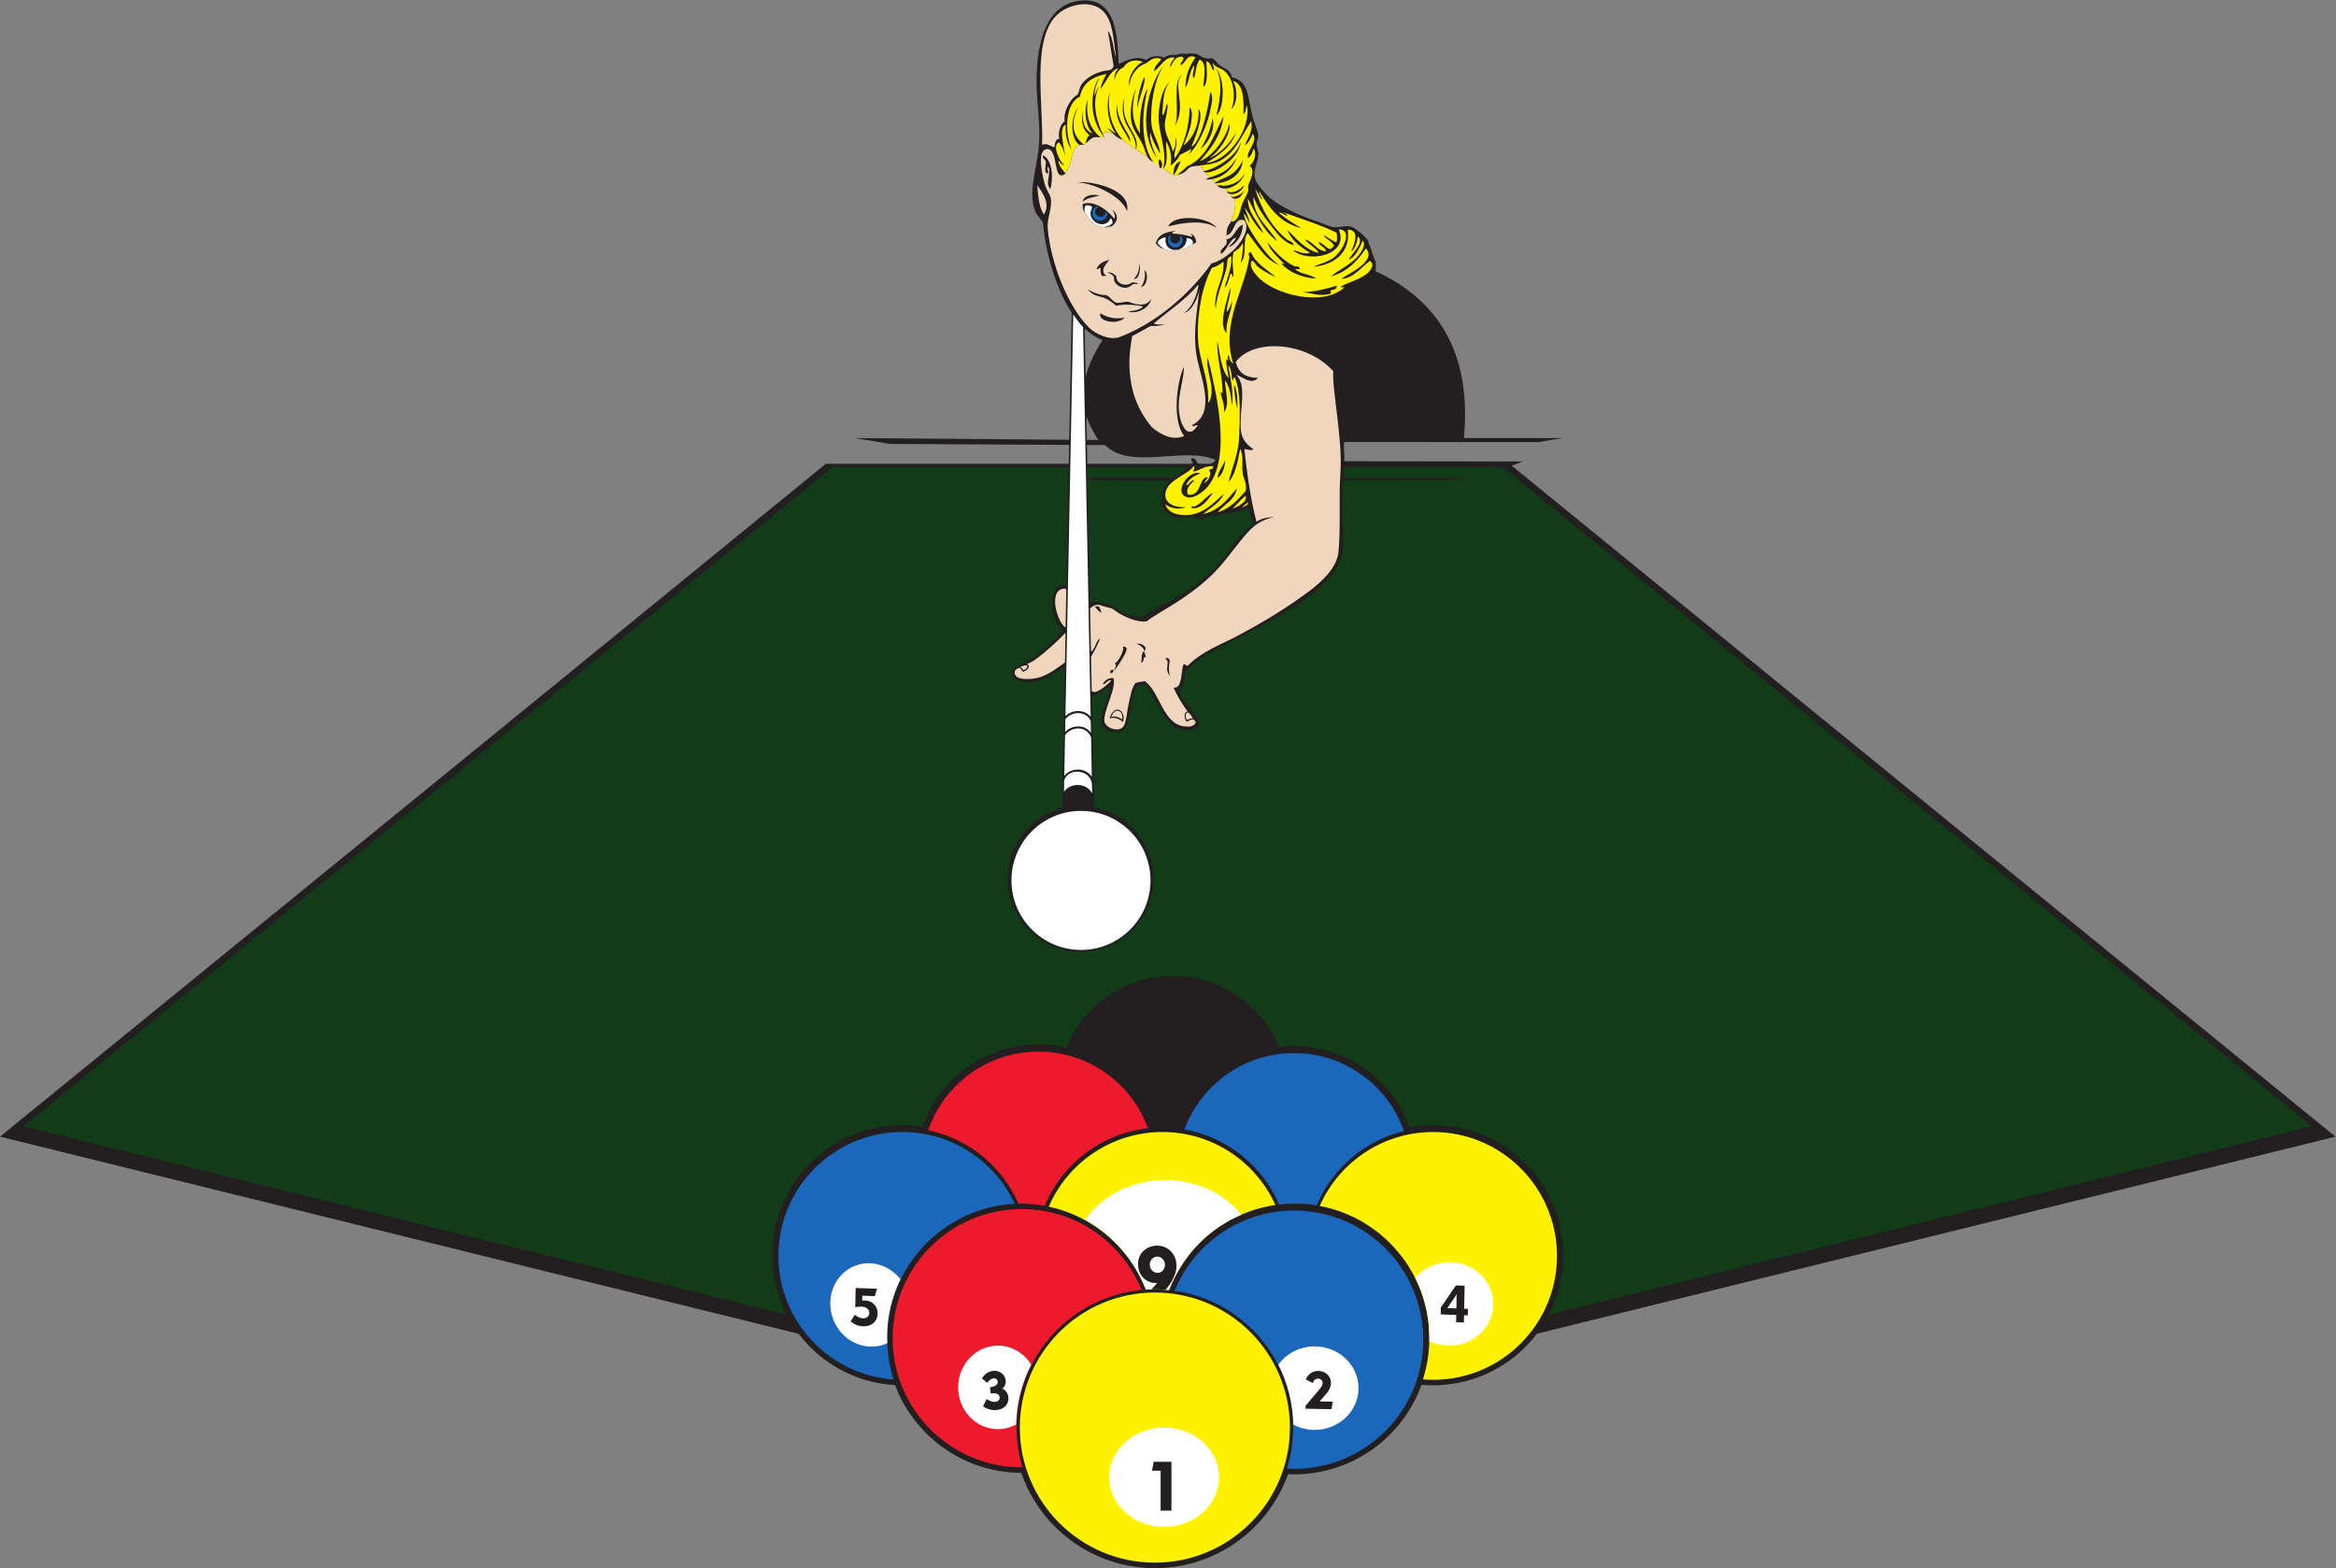 <?xml version="1.0" encoding="UTF-8" standalone="no"?>
<svg
   xmlns:dc="http://purl.org/dc/elements/1.1/"
   xmlns:cc="http://creativecommons.org/ns#"
   xmlns:rdf="http://www.w3.org/1999/02/22-rdf-syntax-ns#"
   xmlns:svg="http://www.w3.org/2000/svg"
   xmlns="http://www.w3.org/2000/svg"
   viewBox="0 0 1203.053 807.56"
   height="807.56"
   width="1203.053"
   xml:space="preserve"
   id="svg2"
   version="1.1"><rect x="0" y="0" width="1203.053" height="807.56" fill="#808080" stroke="none"/><defs
     id="defs6" /><g
     transform="matrix(1.333,0,0,-1.333,0,807.56)"
     id="g10"><g
       transform="scale(0.1)"
       id="g12"><path
         id="path14"
         style="fill:#231f20;fill-opacity:1;fill-rule:evenodd;stroke:none"
         d="m 3190.5,4266.37 h 938.68 l 1.42,73.07 -690.88,3.73 -137.74,22.55 829.01,-6.45 1.65,85.22 7.89,404.11 0.74,0.22 c -68.72,103.72 -104.31,253.72 -111.76,348.29 -4.33,12.34 -21.33,23.19 -30.73,46.77 -25.73,64.58 3.41,154.85 13.21,233.68 10.78,86.77 -7.28,180.82 -7.22,266.66 0.12,149.88 36.59,299.89 171.91,311.79 134.03,11.78 141.21,-132.83 145.21,-244.37 26.29,10.82 67.97,34.19 106.12,14.49 21.17,19.84 57.19,16.48 68.16,9.3 10.26,5.63 28.88,15.57 47.68,9.57 5.02,5.7 32.54,8.98 40.31,3.6 7.25,5.99 19.39,2.67 26.97,1.79 7.58,6.47 32.01,-14.45 47.83,-17.75 11.24,-2.34 19.05,2.29 26.88,-0.9 9.69,-3.93 13.48,-14.99 26.07,-25.1 19.22,-15.38 44.16,-18.66 46.86,-47.31 67.95,-11.83 61.48,-82.77 80.98,-153.41 7.24,-26.26 20.5,-50.49 21.75,-73.39 0.55,-9.86 -6.15,-19.69 -6.36,-29.39 -0.35,-15.8 7.34,-29.8 6.72,-40.59 -2.06,-35.76 -20.81,-57.8 -13.81,-91.03 4.65,-22.15 35.88,-55.92 48.81,-68.91 36.58,-36.77 117.65,-75.34 185.11,-97.7 25.57,-8.47 53.36,-22.14 69.16,-23.84 29.36,-3.18 48.93,8.81 72.68,0.25 12.52,-4.51 52.21,-37.73 60.19,-50.45 3.4,-5.41 3.6,-14.19 7.35,-21.78 9.33,-18.9 11.89,-41.38 24.72,-65.41 -1.34,-10.63 1.61,-25.84 -3.77,-32.16 237.5,-108.58 375.49,-310.45 343.36,-645.8 h 381.59 l -93.21,-15.45 -750.02,0.44 c -5.54,-9.85 3.05,-62.98 -1.01,-74.42 l 691.23,-0.91 -40.69,-15.11 h -4.57 C 6368.85,3828.88 6898.54,3396.88 7427.66,2966.09 7959.84,2532.81 8491.45,2100 9022.91,1666.95 L 5937.56,905.598 c -13.93,-18.352 -29.04,-35.715 -45.29,-51.946 -46.27,-46.289 -101.66,-83.621 -163.29,-109.148 -59.27,-24.563 -124.19,-38.117 -192.18,-38.117 -4.2,0 -9.53,0.105 -16.02,0.312 -5.9,0.188 -11.31,0.449 -16.23,0.762 -3.3,0.207 -7.5,0.539 -12.54,0.988 -16.97,-47.199 -40.55,-91.261 -69.61,-131.047 -31.97,-43.816 -70.52,-82.429 -114.18,-114.355 -44.02,-32.195 -93.24,-57.684 -146.17,-74.949 -51.13,-16.692 -105.64,-25.715 -162.21,-25.715 -1.46,0 -4.88,0.058 -10.25,0.176 -3.89,0.089 -7.54,0.195 -10.92,0.324 l -2.36,0.105 c -17.7,-49.715 -42.46,-96.203 -73.11,-138.242 -33.41,-45.84 -73.73,-86.238 -119.37,-119.637 C 4737.87,71.484 4686.48,44.863 4631.23,26.836 4577.85,9.426 4520.93,0 4461.88,0 c -59.47,0 -116.78,9.551 -170.47,27.207 -55.59,18.281 -107.28,45.273 -153.45,79.367 -45.88,33.887 -86.28,74.824 -119.61,121.211 -30.63,42.637 -55.26,89.844 -72.67,140.391 -54.86,0.203 -107.86,8.926 -157.72,24.91 -52.24,16.75 -100.85,41.426 -144.38,72.598 -43.38,31.066 -81.87,68.722 -114.06,111.543 -29.66,39.445 -53.85,83.164 -71.47,130.039 -61.92,3.41 -120.81,17.988 -174.67,41.757 -59.07,26.067 -112.21,63.215 -156.79,108.821 -14.58,14.91 -28.25,30.73 -40.89,47.359 L 0,1666.95 c 531.445,433.05 1063.06,865.86 1595.24,1299.14 531.61,432.82 1063.81,866.86 1595.26,1300.28 z m 1010.38,0 h 404.16 c 8.61,6.11 -10.55,15.98 -0.53,20.74 19.03,3.03 14.26,-16.17 26.25,-19.72 5.04,-0.26 10.12,-0.67 15.1,-1.02 h 26.85 c 10.04,1.46 18.31,5.51 23.11,14.99 -119.67,53.93 -329.12,-41.5 -425.96,57.33 l -70.39,0.38 1.41,-72.7 z m -1.79,92.38 44.52,-0.35 c -15.39,23.58 -34.05,54.66 -46.29,91.57 l 1.77,-91.22 z m -4.74,243.5 c 14.4,55.45 41.67,106.63 65.29,141.93 -25.16,9.57 -48.1,25.01 -68.91,44.7 l 3.62,-186.63 v 0" /><path
         id="path16"
         style="fill:#123b18;fill-opacity:1;fill-rule:evenodd;stroke:none"
         d="m 3217.09,4254.25 h 911.85 l -5.71,-292.94 -3.25,-166.76 c -2.48,1.57 -5.19,2.66 -8.18,3.15 -51.84,8.32 -55.1,-85.61 -36.67,-130.64 7.28,-17.77 23.25,-31.45 30.64,-49.47 -41.3,-40.22 -92.02,-88.35 -143.92,-118.97 -17.24,-10.16 -51.08,-16.17 -52.42,-38.6 -1.42,-23.76 30.41,-35.84 57.96,-36.92 55.9,-2.22 102.17,30.35 146.52,60.2 l -10.26,-526.82 c -0.06,-6.68 0.69,-13.41 2.21,-19.94 -122.5,-30.59 -213.29,-141.37 -213.29,-273.34 0,-155.55 126.16,-281.7 281.72,-281.7 155.55,0 281.71,126.15 281.71,281.7 0,138.09 -99.41,252.98 -230.54,277.07 0.71,4.78 1.02,9.66 0.92,14.57 l -8.09,416.64 c 1.01,-0.02 2.03,0 3.02,0.05 29.23,1.33 44.69,30.76 65.6,30.1 1.32,-47.38 -41.17,-93 -31.56,-138.88 7.28,-34.78 70.33,-48.37 93.54,-19.28 17.45,29.93 19.86,125.37 42.82,162.41 6.43,10.37 22.44,6.19 31.14,6.86 48.19,-41.29 64.12,-160.26 149.24,-174.06 30.27,-4.91 58.12,4.66 60.04,24.9 1.72,18.28 -27.99,46.07 -38.34,60.49 -13.48,18.74 -36.08,44.7 -35.57,63.09 0.22,8.24 9.79,17.33 14.61,34.49 4.12,14.61 2.81,32.3 6.72,40.14 4.49,8.99 38.58,37.33 58.26,51.87 25.02,18.49 50.59,29.19 71.33,40.67 52.21,28.91 101.21,52.77 145.16,75.87 88.2,46.35 203.79,112 267.05,179.43 26.19,27.93 61.4,72.39 65.88,118.89 7.67,79.84 -11.21,174.01 3.81,274.36 l 382.14,0.66 99.81,7.41 -481.68,-0.01 c 1.09,8.63 1.11,32.27 1.05,43.31 h 612.56 c 521.64,-424.7 1043.11,-850 1564.01,-1274.09 C 7890.41,2555.6 8411.31,2131.5 8932.07,1707.17 L 5984.2,979.738 c 6.23,12.117 11.97,24.532 17.23,37.212 24.57,59.28 38.12,124.19 38.12,192.17 0,67.99 -13.55,132.9 -38.12,192.18 -25.53,61.62 -62.88,117 -109.16,163.29 -46.27,46.29 -101.66,83.63 -163.29,109.16 -59.27,24.56 -124.19,38.12 -192.18,38.12 -9.05,0 -18.5,-0.29 -28.36,-0.84 -9.63,-0.54 -19.08,-1.34 -28.34,-2.38 -8.01,-0.9 -16.14,-2.03 -24.38,-3.36 -3.43,-0.56 -6.83,-1.15 -10.19,-1.76 -15.22,42.04 -36.15,81.29 -61.92,116.82 -28.82,39.8 -63.73,74.95 -103.36,104.14 -40.02,29.47 -84.86,52.83 -133.12,68.67 -46.6,15.29 -96.31,23.55 -147.89,23.55 -5.47,0 -11.76,-0.15 -18.87,-0.42 -6.95,-0.28 -13.26,-0.65 -18.92,-1.09 -4.83,-0.38 -9.97,-0.89 -15.38,-1.5 -0.97,-0.11 -1.97,-0.22 -2.96,-0.34 -15.43,37.15 -35.82,71.81 -60.34,103.18 -27.28,34.92 -59.68,65.68 -96.09,91.13 -36.8,25.76 -77.6,46.07 -121.25,59.8 -42.23,13.29 -87.11,20.46 -133.59,20.46 -46.92,0 -92.3,-7.34 -135.04,-20.96 -44.19,-14.06 -85.35,-34.8 -122.3,-61.02 -36.47,-25.89 -68.88,-57.14 -96.08,-92.6 -24.04,-31.35 -44.01,-65.99 -59.11,-103.12 -4.72,1.1 -9.38,2.11 -13.99,3.03 -8.89,1.78 -18.36,3.36 -28.37,4.74 -10.89,1.49 -21.72,2.62 -32.48,3.35 -11.03,0.76 -21.89,1.14 -32.55,1.14 -51.92,0 -101.92,-8.36 -148.72,-23.81 -48.41,-15.98 -93.44,-39.61 -133.67,-69.46 -39.8,-29.53 -74.76,-65.07 -103.53,-105.22 -25.72,-35.89 -46.59,-75.64 -61.61,-118.28 -2.42,0.39 -4.84,0.74 -7.23,1.09 -6.77,0.94 -13.8,1.8 -21.11,2.51 -8.38,0.84 -16.74,1.46 -25.09,1.88 -8.87,0.44 -17.16,0.67 -24.86,0.67 -67.99,0 -132.9,-13.56 -192.18,-38.12 -61.62,-25.53 -117.01,-62.87 -163.29,-109.16 -46.29,-46.29 -83.63,-101.67 -109.15,-163.29 -24.57,-59.28 -38.12,-124.19 -38.12,-192.18 0,-67.02 13.14,-131.01 37,-189.53 5.59,-13.7 11.77,-27.11 18.5,-40.176 L 90.836,1707.17 C 611.582,2131.5 1132.48,2555.6 1653.96,2980.16 c 520.91,424.09 1042.38,849.39 1563.13,1274.09 z m 984.03,0 h 328.9 c 19.98,-0.48 39.94,-1.01 59.88,-1.64 -17.89,-9.19 -33.81,-35.12 -60.58,-41.02 l -327.37,-0.19 -0.83,42.85 z m 10.26,-527.95 c 4.65,4.05 9.97,7.36 16.71,8.29 46.81,-4.08 61.79,-12.68 87.74,-28.02 22.47,-26.07 65.96,-27.16 100.63,-33.09 25.36,24.35 60.63,38.72 94.06,57.04 77.9,42.68 155.18,94.18 212.84,167.78 30.25,32.89 54.14,88.56 117.48,133.32 -0.53,24.68 -13.38,37.83 -14.06,62.36 -19.3,-3.49 -48.48,-14.09 -70.61,-19.16 -8.71,-2 -18.28,2.54 -26.87,0.9 -10.84,-2.07 -18.89,-11.48 -30.02,-12.45 -5.43,-0.48 -12.97,4.18 -18.73,3.32 -13.38,-2.02 -26.66,-11.34 -40.76,-12.09 -9.4,-0.51 -17.09,5.6 -29.4,6.36 -24.84,1.54 -55.23,-7.54 -80.65,2.71 -15.63,6.31 -38.81,28.79 -41.56,44.44 -0.76,4.37 2.14,38.79 4.31,48.3 4.11,18.01 19.24,31.14 25.72,44.89 l -271.76,1.02 -44.4,3.78 4.74,-243.45 4.59,-236.25 v 0" /><path
         id="path18"
         style="fill:#f0d6bd;fill-opacity:1;fill-rule:evenodd;stroke:none"
         d="m 4007.48,5343.16 c 19.44,-30.61 52.5,-69.72 25.8,-113.89 -19.15,28.1 -22.69,70.79 -25.8,113.89 v 0" /><path
         id="path20"
         style="fill:#f0d6bd;fill-opacity:1;fill-rule:evenodd;stroke:none"
         d="m 4116.73,3784.07 c 0.99,-2.12 1.96,-4.25 2.92,-6.39 l -2.79,-143.4 c -31.25,14.63 -72.62,153.27 -0.13,149.79 v 0" /><path
         id="path22"
         style="fill:#f0d6bd;fill-opacity:1;fill-rule:evenodd;stroke:none"
         d="m 4561.17,5385.77 c 22.27,5.82 26.97,25.75 43.44,28.89 6.29,1.2 13.05,2.14 20.04,2.99 16.58,-0.54 27.52,-8.78 24.1,-20.13 0.8,-1.35 25.72,-23.2 27.09,-24.06 -6.82,-2.13 -13.46,-4.63 -16.41,-9.08 8.56,-0.1 16.61,0.6 24.2,1.96 4.59,-4.35 8.89,-8.77 12.39,-13.08 -1.63,-1.08 -3.21,-2.21 -4.79,-3.4 2.42,0.05 4.82,0.16 7.19,0.31 h -0.02 c 2.91,-4.01 5.02,-7.89 5.92,-11.52 8.39,-6.09 17.93,-8.77 27.75,-8.83 7.5,-3.85 12.4,-8.42 16.13,-13.86 6.29,-0.96 -8.34,2.19 -9.57,2.71 3.4,-5.03 8.13,-8.1 13.52,-9.57 l -0.02,0.01 c 0.8,-1.65 4.04,-8.76 4.32,-10.38 0.11,-0.31 -0.71,-0.17 -2.31,0.58 v 0 c 1.04,-1.03 2.07,-1.96 3.13,-2.79 v -0.01 0 c 4.02,-3.19 8.1,-4.99 12.14,-5.61 l -0.07,0.01 c 8.96,-17.61 -2.07,-68.92 -13.07,-88.55 l -195.1,183.41 z m 195.1,-183.41 c -13.73,-19.49 -17.62,-29.41 -17.93,-53.22 21.89,2.63 27.48,35.75 41.13,51.85 6.74,1.85 14.67,4.44 23.4,7.73 14.18,-4.22 13.58,-27.61 11.54,-37.9 -11.25,-57.15 -83.71,-118.14 -133.53,-130.08 -85.43,-120.53 -214.65,-230.74 -353.97,-284.16 -39.53,-15.17 -95.74,12.17 -119.88,36.31 -81.28,81.29 -148.07,248.96 -159.34,384.77 -2.97,35.78 18.34,78.23 11.94,115.31 -2.09,12.05 -16,30.32 -22.49,51.89 -5.9,19.63 -34.38,128.57 4.6,137.09 50.27,10.98 23.59,-135.9 74.89,-94 5.73,11.66 11.45,23.31 17.17,34.97 0,0 13.93,76.58 35.22,76.08 5.16,-0.63 7.3,-0.29 8.59,0.23 5.32,0.46 7.43,0.86 12.69,-0.73 -1.18,0.77 -2.34,1.55 -3.47,2.36 24.5,9.82 25.42,32.95 59.99,26.56 6.32,-0.57 12.1,-0.04 16.54,3.49 l -0.03,0.06 v 0 c 1.4,-1.85 2.82,-3.69 4.3,-5.52 -0.42,0.85 -9.81,20.62 -6.89,14.32 0.13,11.6 20.88,8.94 40.55,1.47 9.82,-9.61 21.17,-19.6 33.57,-21.54 v 0 c 0,0 26.19,-17.79 53.76,-36.8 -0.01,-0.95 -0.02,-1.91 -0.05,-2.88 0.29,0.81 0.56,1.61 0.81,2.41 l -0.02,-0.04 c 16.37,-11.3 33.14,-22.97 45.14,-31.56 v 0 c 4.75,-7.81 10.96,-14.15 20.03,-17.69 13.97,15.67 22.96,-11.5 24.87,-19.82 v 0 c 0.46,-1.9 0.88,-3.68 1.19,-5.28 v 0 c 1.91,0.11 3.49,0.71 4.76,1.7 4.17,-0.64 9,-0.1 9.2,-0.08 1.36,5.67 0.17,0.59 -0.51,-2.07 0.51,0.35 1,0.73 1.47,1.12 4.06,-3.92 20.54,-19.12 38.04,-24.96 l 0.02,0.17 c -0.02,-0.62 -0.02,-1.24 -0.02,-1.87 v 0 c 0.43,0.42 0.86,0.85 1.29,1.29 9.11,-2.79 18.4,-2.93 26.33,2.42 v 0.01 l 195.1,-183.41 z m -420.4,317.2 c 0.28,-0.03 0.56,-0.06 0.84,-0.09 -0.28,0.03 -0.56,0.06 -0.84,0.09 z m -23.92,316.63 c -12.03,33.02 -11.18,78.08 -31.53,103.32 7.35,-46.08 14.46,-92.37 22.29,-137.99 -10.6,-19.68 -25.45,-14.51 -38.26,-17.56 -37.82,-9.01 -65.88,-25.71 -85.13,-50.97 -8.39,-11 -8.68,-27.78 -17.58,-42.47 -11.06,0.98 -56.37,-54.39 -48.13,-100 -18.72,-13.66 -27.02,-48.7 -20.8,-69.49 -17.91,4.14 -18.55,-32.1 -18.55,-32.1 -15.56,3.35 -27.93,18.77 -48.11,9.68 5.32,161.98 -44.08,420.29 65.49,509.11 40.68,32.98 123.31,53.35 169.8,7.77 39.51,-38.74 39.75,-109.17 50.51,-179.3 z M 5151.09,4624.1 c -4.94,-74.16 37.46,-265.6 27.31,-396.58 -6.31,-81.29 2.07,-213.9 -7.48,-303.84 -6.17,-58.1 -63.17,-111.93 -109.88,-147.02 -89.97,-67.55 -177.33,-120.19 -277.62,-173.69 -69.1,-36.87 -139.47,-60.89 -192.21,-114.66 -8.01,-7.53 -8.22,5.52 -18.73,3.32 -11.37,-31.23 -3.14,-92.75 -38.01,-90.22 14.12,-34.43 33.93,-63.57 53.95,-92.47 -21.31,-0.6 -8.46,-44.59 -0.24,-37.94 8.23,6.66 16.47,7.21 23.42,8.25 3.24,-4.87 10.55,-9.56 7.07,-15.21 -9.28,-12.69 -22.91,-14.45 -43.46,-12 -82.53,9.82 -93.4,130.37 -149.65,172.51 8.6,3.79 -17.08,1.13 -38.47,-4.75 -15.61,-20.9 -19.24,-49.25 -26.98,-82.52 -5.9,-25.3 -8.13,-74.19 -21.79,-88.07 -20.57,-20.9 -71.94,-2.17 -71.77,26.62 0.29,47.9 47.4,123.21 35.06,162.98 -21.93,1.18 -32.53,-9.76 -41.13,-22.84 9.16,-6.86 21.23,21.69 32.71,12.35 -9,-10.57 -44.35,-41.13 -63.35,-43.62 -5.84,-0.76 -6.14,2.32 -12.04,3.33 l -2.59,133.25 c 15.43,26.82 25.77,46.38 35,69.95 -14.41,-4.12 -17.64,-38.13 -33.64,-49.82 -0.6,0 -1.21,-0.05 -1.8,-0.07 l -3.25,166.64 c 13.9,10.97 25.92,19.34 48.3,9.4 10.74,-4.77 33.02,-6.43 42.2,-13.71 32.76,-26.01 89.8,-51.47 128.02,-45.81 31.03,23.41 76.66,48.38 112.73,71.58 64.91,41.73 123.81,86.68 174.4,144.86 24.2,27.83 65.64,83.61 92.19,114.72 37.59,44.05 63.1,59.62 113.2,72.15 -20.98,-2.12 -45.98,-2.87 -68.26,-19.01 -22.85,89.75 -35.76,180.37 -46.76,281.21 11.13,-0.36 25.29,-7.67 34.96,-1.18 -24.51,19.81 -44.71,34.05 -48.55,76.98 -6.39,71.3 25.33,167.97 -17.17,210.47 18.61,-3.28 58.98,-42.15 83.06,-10.85 -38.51,0.2 -62.95,11.97 -76.79,37.56 -3.36,6.2 -6.39,14.1 -9.09,23.19 70.92,94.92 277.92,76.65 377.13,-35.44 z M 4286.64,3282.46 c 0,0 21.82,10.91 52.38,-13.1 12.41,45.37 -33.79,72.63 -52.38,13.1 z m -172.16,216.02 c -40.34,-28.05 -76.93,-58.39 -127.82,-62.58 -20.18,-1.66 -61.77,-3.84 -66.57,21.07 0.08,17.18 8.11,15.24 19.34,21.69 3.79,-3.71 9.94,-10.8 11.9,-15.05 1.97,-4.25 38.61,18.21 16.29,28.85 10.9,5.02 21.61,10.13 29.53,15.75 42.43,30.1 81.43,66.43 119.57,105.4 l -2.24,-115.13 z m 188.21,-27.42 c -1.78,-7.37 -3.35,-14.97 -13.89,-12.99 -0.29,9.59 4.34,13.93 13.89,12.99 z m 35.11,88.76 c 4.29,1.39 15.75,-0.39 15.11,-10.12 -0.96,-14.75 -37.13,-70.38 -47.62,-81.41 0.3,8.96 13.04,20.07 0.9,26.88 12.52,2.38 40.88,53.96 31.61,64.65 z m 83,-17.36 c 0.68,10 -14.9,23.91 -29.45,28.7 17.35,4.06 45.9,-11.85 29.45,-28.7 0.37,-9.2 6.36,-13.14 4.56,-24.37 -14.29,3.26 1.69,-11.95 -16.84,-20.96 4.78,21.45 -1.28,37.47 12.28,45.33 z m 80.49,-29.35 c 9.71,8.56 19.43,-2.35 17.8,-8.93 -4,-21.09 -4.24,-38.34 0.79,-56.53 -24.92,25.89 5.49,57.67 -18.59,65.46 z m -271.14,202.58 c 5.38,-0.18 10.76,-0.36 16.13,-0.54 0.57,-9.88 10.29,-11.21 7.26,-24.47 -8.86,7.34 -17.8,14.61 -23.39,25.01 z m 399.56,1243.34 c 0.37,-21.85 -19.08,-87.59 -55.41,-109.33 32.32,6.16 57.01,66 60.25,93.01 -10.25,-90.47 -27.75,-179.91 -9.1,-271.48 16.27,-79.79 71.78,-209.53 -19.3,-255 2.66,-11.13 11.58,1.7 21.51,-0.73 -37.05,-61.76 -70.04,1.06 -73.3,61.66 -3.27,61.08 21.69,120.64 18.94,163.52 -29.37,-67.99 -43.76,-211.02 1.84,-266.48 -41.9,-19.62 -88,3.07 -123.66,32.33 -122.06,141.37 -83.91,312.24 -77.25,353.43 13.48,6.2 56.88,31.2 70.06,38.36 14.66,0.91 30.09,-1.32 56.33,7.09 -16.19,-1.55 -33.51,-1.92 -42.79,3.29 57.62,49.76 123.32,90.88 171.88,150.33 z m -442.9,541.84 c -2.28,1.61 -2.28,1.61 0,0 z m -146.69,-67.31 v 0 c 1.68,-21.36 -8.73,-37.88 6.53,-45.96 9.13,4.54 -6.61,21.25 3.59,26.79 12.35,-23.82 -14.22,-66.15 7.87,-86.38 12.73,44.45 6.78,113.02 -27.93,130.11 -4.29,-15.3 8.91,-14.23 9.94,-24.56 z m 121.13,-79.4 c 69.53,-4.42 174.33,-56.47 192.71,-111.41 18.48,84.08 -136.6,117.3 -192.71,111.41 z m 21.66,-76.08 v 0 c 15,16.35 47.61,19.5 65.42,24.72 -26.39,6.87 -61.5,1.47 -65.42,-24.72 z m -0.27,-8.06 v 0 c 1.27,-10.11 -1.76,-22.34 10.03,-35.18 -2.18,3.36 -3.12,7.2 -3.27,11 10.97,-36.07 61.99,-92 109.18,-49.67 -6.84,-7.54 -19.36,-13.99 -32.82,-15.5 6.43,-3.45 20.12,3.59 29.41,3.16 23.55,17.21 28.4,43.99 2.43,63.5 5.22,-7.49 14.76,-25.54 7.08,-33.8 -22.44,30.23 -76.7,73.03 -122.04,56.49 z m 6.76,-24.18 v 0.04 z m -0.02,1.2 c 0,0.26 0,0.52 0.01,0.79 -0.01,-0.27 -0.01,-0.53 -0.01,-0.79 z m 0.13,2.8 c 0.02,0.24 0.04,0.48 0.07,0.72 -0.03,-0.24 -0.05,-0.48 -0.07,-0.72 z m 0.12,1.11 c 0.03,0.25 0.07,0.51 0.11,0.76 -0.04,-0.25 -0.08,-0.51 -0.11,-0.76 z m 323.81,-67.36 c 54,14.08 138.22,27.99 188.16,-6.3 -30.49,42.87 -164.59,56.94 -188.16,6.3 z m 224.35,-50.58 v 0 c 11.17,-27.39 -28.84,-32.13 -20.7,-55.81 24.71,13.49 33.67,58.64 58.61,62.62 -5.72,-16.17 -20.07,-23.09 -28.14,-36.73 31.6,12.71 53.89,49.87 54.04,86.99 -29.41,-10.31 -30.33,-51.1 -63.81,-57.07 z m -272.21,-12.4 c 0.75,-5.75 13.6,-20.06 30.38,-24.07 h 0.02 -0.02 c 36.79,-16.77 91.81,0.63 111.42,18.83 l 0.24,0.46 c -0.24,-0.46 -0.49,-0.91 -0.78,-1.35 4.49,1.98 11.64,3.5 14.92,8.97 -3.38,15.92 -8.73,30.03 -25.8,33.16 9.72,-3.6 11.44,-11.3 8.83,-13.45 -18.42,6.23 -50.53,12.14 -74.84,12.83 -5.07,4.06 4.13,6.25 12.51,10.48 -35.11,-5.02 -63.26,-9.16 -76.88,-45.86 z m 140.73,8.69 c 0.43,-0.57 0.8,-1.16 1.13,-1.76 -0.33,0.6 -0.7,1.19 -1.13,1.76 z m 2.13,-4.12 c 0.06,-0.16 0.1,-0.31 0.13,-0.47 -0.03,0.16 -0.07,0.31 -0.13,0.47 z m 0.15,-0.48 c 0.04,-0.16 0.08,-0.32 0.12,-0.48 -0.04,0.16 -0.08,0.32 -0.12,0.48 z m 0.3,-4.96 c -0.02,-0.15 -0.04,-0.29 -0.08,-0.44 l 0.08,0.44 z M 4236.1,5017.96 v 0 c 7.85,-0.97 8.46,5.8 16.31,4.83 -1.55,-12.73 0.56,-22.03 4.38,-29.74 8.23,-3.81 7.7,0.47 18.82,-0.63 -28.99,16.76 -3.53,44.62 10.13,61.55 -23.15,-4.95 -41.75,-14.75 -49.64,-36.01 z m 144.07,-37.12 c 21.1,-5.78 28.74,44.23 20.8,58.51 2.12,-28.86 -9.64,-48.96 -20.8,-58.51 z m 28.58,-30.56 v 0 c 23.42,0.08 30.12,54.55 12.91,64.15 5.52,-24.97 -0.6,-46.29 -12.91,-64.15 z m -104.07,36.38 c -7.85,-29.71 45.46,-56.05 68.65,-28.58 8.33,4.8 15.82,3.13 25.03,3.31 -3.17,4.88 -13.25,5.48 -25.43,5.3 -21.04,-18.59 -63.73,-4.6 -59.69,24.47 -9.23,6.98 -16.02,16.26 -34.49,14.61 15.17,-6.56 21.74,-10.88 25.93,-19.11 z m 7.77,-109.71 c 18.97,4.55 50.95,7.1 101.74,-1.77 -1.83,-14.25 -43.4,-19.98 -56.99,-19.28 29.53,-13.3 84.21,9.34 90.34,47.33 -18.05,-29.28 -50.33,-25.4 -89.16,-10.46 -17.62,-0.13 -33.74,-7.07 -45.88,-3.85 -12.5,3.33 -22.67,21.36 -36.72,28.14 -6.45,3.11 -29.67,-2.75 -74.55,24.03 39.47,-43.57 50.99,-11.1 111.22,-64.14 z m 33.11,-45.65 v 0 c -38.31,-7.98 -72.01,1.87 -93.63,16.59 -13.85,-28.98 62.87,-48.94 93.63,-16.59 v 0" /><path
         id="path24"
         style="fill:#fff200;fill-opacity:1;fill-rule:evenodd;stroke:none"
         d="m 4745.68,4645.67 c 8.79,-3.97 13.3,-34.4 14.34,-54.3 10.1,-4.29 0.94,12 11.02,7.7 25.23,-59.53 18.59,-150.14 16.64,-226.61 -1.7,-66.09 -29.73,-126.47 -40.9,-176.23 27.26,29.32 34.63,79.91 44.65,127.67 15.39,-27.99 4.45,-64.81 10.19,-97.22 3.3,-18.58 16.13,-36.84 11.27,-64.96 -30.08,-33.72 -59.75,-67.88 -107.69,-82.51 17.57,26.68 65.84,44.67 73.02,91.74 -35.31,-41.12 -67.38,-85.71 -129.74,-97.9 31.38,26.58 63.26,40.85 80.64,78.02 -41.72,-36.55 -91.66,-96.23 -177.6,-80.16 -22.91,4.28 -41.69,16.22 -49.81,39.34 19.11,-14.85 53.97,-23.4 80.36,-10.77 -37.64,-3.74 -75.53,10.3 -79.37,40.34 -7.79,60.98 86.07,81.65 108.88,117.45 7.8,-4.97 -2.03,-14.27 -0.72,-21.5 26.39,6.12 42.6,23.13 76.07,21.67 1.72,-12.98 -10.7,-10.81 -16.66,-15.59 14.69,-11.76 -3.08,-44.25 -17.85,-50.53 3.73,9.01 10.08,15.22 14.26,23.74 -37.07,0.52 -23.13,-77.26 -77.6,-67.37 -9.72,27.54 14.57,41.65 26.08,55.64 -17.13,-0.25 -18.44,-17.4 -32.97,-20.42 9.35,25.25 31.62,36.71 55.37,46.58 -44.49,17.13 -109.18,-79.03 -48.85,-92.55 26.68,-5.98 63.93,25.3 76.72,40.49 96.91,115.11 30.74,375.61 0.61,500.51 -10.14,-54.95 37.2,-124.27 2.12,-177.68 3.66,97.56 -36.87,166.31 -39.92,254.29 -3.36,96.66 17.85,204.65 54.79,269.97 18.98,2.91 30.25,14.05 43.83,22.75 6.11,-65.07 -40.22,-112.86 -30.34,-181.98 4.59,58.35 32.07,111.24 43.15,162.71 2.87,13.44 -2.58,35.81 17.48,39.79 3.79,-42.29 -16.19,-82.83 -25.57,-120.25 13.77,11.27 15.26,35.67 23.3,53.04 9.85,2.26 1.86,-12.16 10.39,-11.11 0.14,33.03 -8.06,67.96 1.37,94.91 11.8,5.93 27.31,19.41 34.88,35.44 3.66,-19.76 -3.98,-57.66 -7.56,-77.49 27.27,33.75 4.22,89.46 26.47,115.57 34.98,-44.05 68.53,-104.76 121.29,-123.21 -46.04,28.27 -133.73,153.15 -136,198.31 5,-3.25 14.38,-21.42 22.21,-38.52 -2.21,24.64 -13.46,40.83 -18.69,62.63 23.92,-33.17 40.37,-73.35 72.01,-99.3 -19.98,43.1 -61.87,79.07 -60.1,133.88 31.53,-60.78 59.32,-125.07 112.87,-165.25 -26.89,48.8 -95.29,94.67 -91.09,172.59 14.2,-39.88 39.06,-75.71 63.69,-107.08 24.01,-30.62 49.16,-68.78 91.47,-81.11 -1.66,14.48 -17.02,15 -26.18,22.41 -57.36,46.46 -99.21,116.44 -122.61,195.17 9.49,-12.81 17.03,-27.47 25.52,-41.22 4.36,7.64 -11.21,18.95 -9.66,32.62 37.91,-62.63 78.49,-122.74 162.05,-142.68 -30.53,18.32 -61.08,36.61 -86.82,59.42 7.54,3.47 21.45,-9.39 31.91,-11.83 5.12,4.12 -10.99,10.41 -15.68,13.98 61.33,-23.37 145.2,-48.21 207.25,-79.6 2.15,-10.99 3.84,-27.4 -1.27,-37.63 -17.58,7.86 -31.41,19.24 -47.48,28.5 2.26,-13.52 32.79,-23.12 38.96,-41.67 -3.01,-6.07 -10.7,-7.12 -13.88,-12.99 -18.79,5.87 -26.96,21.67 -44.81,28.41 -1.89,-12.23 24.94,-20.04 28.4,-35.94 -33.48,-0.74 -49.79,36.63 -81.9,45.8 12.76,-20.21 46.9,-34.25 52.07,-52.87 -55.83,15.49 -84.82,56.09 -120.78,90.16 16.72,-41.66 50.86,-67 88.52,-89.08 -23.75,-8.29 -46.76,6.59 -66.93,10.32 60.03,-52.82 220.23,-19.83 177.59,80.16 58.34,-2.46 14.38,-84.76 -19.82,-109.67 -26.15,-19.06 -58.03,-23.96 -76.5,-35.11 70.01,6.96 143.39,48.75 131.26,143.61 49.52,-1.38 24.01,-57.8 13.34,-83.87 12.37,4.46 22.56,35.25 26.18,58.33 26.93,-25.89 -26.59,-68.37 -35.32,-90.32 23.09,7.82 41.55,44.68 53.6,73.55 13.65,-15.86 -4.92,-42.08 -15.33,-55.99 -24.85,-33.22 -77.07,-56.57 -107.72,-82.51 62.74,17.39 102.4,59.43 135.51,108.49 42.11,-48.92 -62.76,-94.96 -95.45,-117.9 46.5,1.32 76.46,44.44 109.94,68.97 22.29,-11.07 1.82,-36.54 -4.12,-42.91 -23.44,-25.16 -79.34,-39.07 -106.82,-55.63 -0.64,-5.81 9.5,-1.54 13.36,-3.14 -82.91,-77.03 -271.99,-27.93 -335.02,40.82 -15.13,16.51 -32.34,39.16 -24.9,60.04 8.4,6.76 16.29,-13.38 23.58,-19.62 18.76,-16.11 48.86,-31.58 71.21,-42.76 -33.73,30.95 -77.52,52.49 -96.31,97.42 -16.04,-2.13 -4.83,-12.99 -6.1,-21.33 -19.04,-125.14 -111.85,-256.48 -62.14,-409.65 -10.65,6.55 -14.32,19.6 -17.76,32.89 -7.05,-3.45 -1.13,-16.45 -0.72,-21.5 -2.66,1.83 -2.56,6.27 -7.87,5.64 -3.03,-19.36 6.25,-49.67 8.32,-72.93 -30.1,33.47 -32.07,93.25 -43.62,144.08 -2.44,-63.9 19.44,-127.64 20.32,-197.12 0.13,-10.33 -2.25,-0.9 -8.17,-2.42 5.16,-24.7 16.37,-43.73 13.62,-75.81 24.53,28.73 3.61,85.06 4.14,123.66 17.73,-24.22 23.51,-59.61 26.33,-97.77 8.57,43.02 -6.25,108.54 -13.7,153.85 z m 66.59,-502.76 c 9.21,-22.66 -28.4,-41.48 -50.1,-49.46 16.91,16.27 31.83,34.64 50.1,49.46 z m 7.26,-24.46 c 8.71,-11.33 -12.67,-14.21 -16.85,-20.97 -3.91,6.18 14.02,12.75 16.85,20.97 z m 287.52,1031.8 v 0 c 1.7,-1.82 -1.09,1.17 0,0 z M 4963.3,5036.66 v 0 c -6.5,-0.88 -5.68,5.1 -13.34,3.14 30.82,-32.8 75.1,-53.01 135.29,-58.36 -21.66,17.94 -63.24,17.25 -82.16,37.74 6.27,-0.21 12.54,-0.42 18.8,-0.63 -0.95,15.11 -13.47,7.84 -21.13,11.47 -44.18,20.92 -75.1,57.07 -104.55,92.3 13.17,-37.16 43.3,-58.44 67.09,-85.66 z m 69.06,-107.27 v 0 c 40.77,-4.51 67.17,-16.95 107.44,-6.29 5.22,4.95 0.53,6.75 0.45,13.44 12.11,1.9 24.3,3.71 24.83,18.01 -41.08,-11.76 -81.86,-23.84 -132.72,-25.16 z m -293.2,-157.02 v 0 c -4.69,51.44 22.56,83.54 20.27,123.11 -4.33,-16.71 -9.33,-32.71 -20.25,-42.38 0.86,33.45 17.15,65.18 13.91,93.72 -10.53,-44.05 -48.7,-146 -13.93,-174.45 z m 41.27,-294.7 v 0 c 0.51,36.05 0.74,71.86 -12.97,94.62 0.84,-24.61 6.13,-66.99 12.97,-94.62 z m -76.21,-266.56 v 0 c 18.32,11.99 29.92,45.95 29.22,68.99 -8.28,-24.55 -26.58,-38.4 -29.22,-68.99 z m -89.79,-110.02 v 0 c -5.27,-2.02 -11.91,8.23 -10.93,-5.02 34.02,-9.06 65.15,32.13 82.71,59.13 -25.29,-13.91 -46.39,-44.32 -71.78,-54.11 v 0" /><path
         id="path26"
         style="fill:#ffffff;fill-opacity:1;fill-rule:evenodd;stroke:none"
         d="m 4834.86,5299.3 c -4.76,10.4 6.62,-14.44 0,0 v 0" /><path
         id="path28"
         style="fill:#231f20;fill-opacity:1;fill-rule:evenodd;stroke:none"
         d="m 5288.11,4449.9 c 17.89,-10.8 79.66,-31.91 121.52,-25.74 -34.79,5.97 -79.51,10.33 -91.6,35.5 52.42,-16.05 118.47,-23.74 204.84,9.28 -72.44,-13.71 -138.91,-22.18 -177.69,-2.12 9.84,17.91 29.61,10.37 46.25,14.6 42.4,10.77 76.75,40.78 96.77,77.49 -27.26,-15.4 -55.19,-54.21 -96.32,-64.05 19.04,26.03 49.04,40.37 66.85,67.73 -7.28,5.78 -21.37,-19.69 -27.42,-15.23 16.91,34.01 27.46,68.56 25.64,122.93 -4.65,138.79 -67.18,281.9 -191.7,302.43 14.75,0.35 17.58,23.39 30.47,25.89 22.95,4.47 84.63,-39.61 108.5,-54.76 176.03,-111.8 262.21,-381.2 243.69,-578.13 -146.84,-1.02 -302.91,-3.02 -452.7,0 -3.98,19.01 0.18,43.62 35.28,51.12 17.52,-9.65 61.39,-4.13 83.55,2.55 -54.82,4.61 -71.64,23.04 -25.93,30.51 z m -381.9,489.1 c -49.2,-14.2 -90.8,-36.56 -123.4,-68.53 7.31,42.34 23.75,98.98 68.3,110.74 18.21,-14.23 35.65,-29.16 55.1,-42.21 z m -585.49,-206.44 c 2.31,0.42 2.51,-1.13 2.6,-2.77 -12.72,-206.43 74.96,-341.24 234.34,-395.36 11.09,9.44 -10.43,12.02 -2.07,18.9 61.32,17.97 99.02,76.04 140.8,105.63 9.88,-46.1 10.21,-109.82 2.56,-164.25 -112.25,39.25 -209.26,-10.55 -317.28,7.93 -114.56,19.6 -185.95,135.23 -183.19,243.45 -3.82,40.25 21.82,153.41 70.05,194.89 7.69,-3.21 22.84,-6.28 33.76,-6.59 -14.07,-31.25 -19.61,-88.15 -10.82,-111.6 -1.56,56.33 13.87,88.5 29.25,109.77 z m 1122.19,80.82 v 0 c 5.02,-14.43 4.49,-34.4 17.38,-43.64 5.47,34.65 -10.82,71.46 -34.76,87.28 3.77,-14.53 11.95,-28.06 17.38,-43.64 z m 57.32,-136.47 v 0 c 13.97,28.17 -8.41,62.27 -10.56,86.47 -2.68,0.09 -5.37,0.17 -8.07,0.27 7.01,-28.17 1.68,-67.88 18.63,-86.74 z m 4.11,-118.54 v 0 c 31.07,18.58 43.24,89.4 47.77,141.02 2.27,25.62 -3.75,42.11 -8.77,59.5 -2.7,0.09 -5.37,0.18 -8.07,0.27 12.5,-67.27 -5.52,-149.14 -30.93,-200.79 z m 47.85,62.98 v 0 c 19.06,7.45 11.64,43.24 18.3,63.97 10.31,-2.5 7.87,-16.94 18.18,-19.44 6.78,16.53 -5.47,36.06 -25.72,35.83 -8.32,-20.12 -8.61,-62.8 -10.76,-80.36 v 0" /><path
         id="path30"
         style="fill:#231f20;fill-opacity:1;fill-rule:evenodd;stroke:none"
         d="m 4687.42,4513.07 c 9.65,-2.27 2.13,-20.57 7.17,-27.15 -10.53,-12.87 -20.92,-25.9 -30.92,-39.33 1.72,17.7 20.59,41.07 23.75,66.48 z m 141.27,508.13 c 2.44,-16.65 19.61,-30.56 19.18,-37.08 -7.19,-3.39 -30.57,-13.84 -40.62,-29.71 1.64,14.01 19.8,52.77 21.44,66.79 z m 354.24,-637.23 c -7.68,49.23 -22.52,165.35 -19.26,207.33 -10.54,82.48 -4.82,154.74 -60.62,198.48 20.7,-48.28 50.06,-100.23 48.47,-159.7 -37.24,58.54 -243.39,170.96 -379.43,36.24 -13.2,50.73 -16,131.2 -1.19,169.57 16.44,42.63 98.08,98.07 148.48,94.59 18.57,-1.28 37.65,-15.34 55.82,-20.7 104.84,-30.96 209.41,-7.83 265.6,55.69 2.29,0.42 2.5,-1.13 2.58,-2.78 136.03,-4.65 205.64,-171.14 202.38,-305.48 -1.76,-72.24 -30.96,-133.05 -78.08,-161.55 -55.18,-33.36 -160.39,-44.91 -184.75,-111.69 z m -750.16,39.33 c -59.98,58.51 -105.13,156.3 -100.04,265.8 0.66,14.32 1.13,42.94 10.13,55.85 4.31,0.82 9.92,8.58 16.28,11.4 l -0.23,-1.49 c -6.43,-39.68 -31.32,-193.48 73.86,-331.56 v 0" /><path
         id="path32"
         style="fill:#fff200;fill-opacity:1;fill-rule:evenodd;stroke:none"
         d="m 4116.63,5387.95 c 5.73,11.66 11.45,23.31 17.17,34.97 0,0 13.93,76.58 35.22,76.08 -37.22,30.77 -30.7,108.3 -3.42,145.64 -29.84,-60.62 -22.73,-112.82 21.23,-143.78 6.68,1.92 8.72,4.64 8.72,4.64 -1.65,9.53 8.34,29.64 14.83,30 -29.31,20.73 -35.95,59.24 -24.75,95.52 -10.4,-58.22 19.97,-86.34 35.76,-87.81 -26.52,24 -35.76,87.81 -18.48,130.87 -10.38,-68.77 10.33,-113.11 47.61,-145.31 -1.11,-0.64 -2.36,-1.09 -3.7,-1.35 6.32,-0.57 12.1,-0.04 16.54,3.49 l -0.03,0.06 c -66.48,87.8 -41.85,197.01 -15.63,226.37 -15.92,-30.85 -21.04,-59.46 -18.75,-69.07 2.68,7.09 9.35,27.78 16.59,34.64 -32.09,-66.88 -3.6,-142.7 15.2,-183.14 0.13,11.6 20.88,8.94 40.55,1.47 -8.78,8.6 -16.33,16.92 -22.25,18.95 10.96,2.72 26.59,-19.44 31,-16.68 -27.42,34.55 -40.05,110.45 -21.41,158.91 -11.25,-48.97 -3.14,-127.42 48.14,-182.95 -0.64,0.05 -1.28,0.14 -1.91,0.23 v 0 c 0,0 26.19,-17.79 53.76,-36.8 0.19,42.94 -22.21,65.84 -36.63,95.2 -15.21,30.96 -18,60.75 -10.33,101.01 -1.51,-47.45 -0.15,-62.24 12.89,-91.86 16.96,-38.5 46.47,-67.73 34.81,-104.86 16.37,-11.3 33.14,-22.97 45.14,-31.56 -8.96,14.71 -12.76,34.62 -20.73,50.96 -15.16,31.04 -37.13,55.13 -42.82,87.54 v 0 c -6.52,37.15 0.75,85.94 17.76,128.57 -18.22,-70.19 -17.76,-128.57 15.82,-175.35 -3.52,44.46 2.79,133.15 29.88,173.82 -25.07,-96.72 -26.27,-208.96 17.2,-278.7 3.51,-4.9 26.6,-19.14 27.79,-24.35 -2.31,9.61 -5.48,22.23 -0.32,29.76 9.04,-1.02 15.22,-26.45 6.27,-33.34 4.17,-0.64 9,-0.1 9.2,-0.08 15.48,64.2 -18.67,133.57 -18.13,194.97 0.37,42.75 10.47,108.79 43.17,136.75 -26.29,-31.17 -24.71,-72.97 -29.11,-118.38 3.07,-31.97 12.21,23.27 20.08,37 2.74,-33.03 -11.65,-62.48 -10.15,-89.12 2.11,-37.72 21.27,-58.15 31.13,-98.45 14.94,30.28 11.04,42.06 8.58,54.1 16.07,-21.37 -8.58,-54.1 -1.49,-79.94 35.28,46 57.01,125.41 57.5,197.09 13.21,-12.02 8.13,-41.22 6.17,-56.72 -4.29,-33.84 -21.36,-66.95 -29.94,-90.49 33.21,22.41 63.4,79.6 58.05,139.87 26.56,-22.81 -24.43,-137.34 -27.46,-144.47 32.44,11.06 62.62,130.45 73.2,211.02 13.4,-17.68 4.44,-46.6 0.43,-67.28 -11.99,-62.04 -45.37,-137.36 -83.22,-173.49 0,0 9.24,14.96 9.16,21.83 -10.45,-8.33 -32.93,-17.93 -44.86,-24.66 v 0 c 0.89,-7.46 -29.97,-40.64 -34.98,-40.47 5.35,37.75 -2.08,67.43 -17.07,93.34 -2.88,-20.46 10.86,-85.95 -10.1,-103.45 4.06,-3.92 20.54,-19.12 38.04,-24.96 0.45,26.81 7.43,46.61 28.68,51.16 -9.5,-16.79 -14.59,-38.31 -27.39,-51.57 9.11,-2.79 18.4,-2.93 26.33,2.42 v 0.01 c -3.36,-0.88 -7.13,-1.44 -11.4,-1.57 13.65,9.84 27.05,21.18 36.01,31.09 77.4,34.63 101.37,115.05 141.08,194.41 -6.33,-73.05 -51.08,-129.16 -91.96,-174.53 62.23,22.54 115.73,118.33 112.56,146.92 15.18,-28.13 -32.52,-106.86 -75.19,-134.44 21.46,5.81 77.53,46.58 103.67,101.2 -17.48,-57.46 -67.25,-92.02 -116.76,-120.4 90.08,8.15 176.74,137.02 157.91,223.98 -3.03,-11.75 -6.6,-36.83 -13.11,-33.68 1.12,45.12 3.34,115.7 -40.29,126.96 15.55,-26.95 21.52,-80.08 -6.37,-110.12 18.05,47.58 11.08,116.98 -27.3,148.92 -15.55,12.93 -35.06,11.78 -44.71,31.1 -1.87,-10.56 10.57,-21.19 1.7,-29.66 -7.87,12.62 -9.69,30.86 -25.72,35.85 -1.25,-21.42 8.87,-82.08 -11.39,-99.19 -1.99,26.41 17.42,93.54 -15.31,105.46 -13.59,-17.01 -13.77,-48.37 -21.25,-71.94 -12.56,9.02 4.79,38.52 -1.05,48.47 -17.29,-21.42 -16.82,-61.85 -32.47,-85.02 0.39,52.49 17.97,86.6 38.91,117.1 -34.34,16.25 -36.72,-23.13 -57.52,-30.37 -0.88,14.03 16.5,19.9 9.14,31.99 -33.47,6.76 -39.78,-29.65 -49.73,-38.71 -0.4,15.2 11.94,25.47 17.58,35.95 -37.65,6.8 -54.61,-37.38 -80.03,-52.69 2.45,23.36 19.42,31.21 28.49,47.49 -24.61,10.01 -41.13,-2.7 -57.41,-15.66 -51.99,-18.45 -65.87,-69.92 -66.44,-91 -7.3,42.62 28.47,86.59 53.51,95.56 -32.78,11.88 -60.56,3.91 -75.82,-21.49 -13.56,-3.69 -32.16,-24.37 -34.04,-49.88 -3.32,20.32 4.61,35.4 14.89,47.64 -36.52,-12.93 -46.19,-54.57 -70,-81.08 4.34,23.21 14.53,40.15 23.49,58.42 -51.68,-10.64 -91.98,-33.44 -102.52,-88.07 -64.91,-28.92 -55.15,-160.19 -30.18,-205.83 -24.01,28.49 -26.61,68.78 -24.59,97.34 -32.72,-11.86 0.08,-103.19 -3.96,-118.28 -3,22.62 -15.53,41.76 -22.32,50.78 -27.23,-11.67 1.2,-73.95 21.07,-88.41 -9.57,2.25 -9.41,-0.39 -23.57,19.62 1.71,-24.43 16.54,-36.61 27.86,-52.05 z m 508.02,29.7 c 16.58,-0.54 27.52,-8.78 24.1,-20.13 34.32,1.87 130.33,53.02 144.75,113.07 -4.36,-69.82 -116.53,-132.18 -141.47,-116.36 5.98,-5.66 14.94,-12.94 23.81,-20.77 3.79,1.18 7.64,2.24 10.92,3.46 v 0 c 43.06,15.94 62.26,26.58 90.56,70.98 -7.61,-25.67 -37.75,-71.55 -93.69,-81.56 4.59,-4.35 8.89,-8.77 12.39,-13.08 23.26,15.61 50.87,21.19 72.01,39.78 v 0 c 13.92,12.23 24.1,27.21 33.79,44.61 -4.93,-50.02 -45.84,-83.79 -103.42,-87.48 2.91,-4.01 5.02,-7.89 5.92,-11.52 5.17,9.4 16.01,1.13 24.27,1.89 36.9,3.38 61.43,16.34 79.59,45.77 -8.14,-28.39 -43.71,-56.69 -76.11,-56.49 7.5,-3.85 12.4,-8.42 16.13,-13.86 22.17,-3.4 45.45,11.68 58.54,27.34 -4.85,-22.52 -34.44,-39.71 -54.61,-34.19 1.58,-3.28 3.01,-6.84 4.43,-10.69 15.63,-4.38 44.51,10.76 50.61,25.46 -6.17,-19.32 -21.58,-35.57 -37.83,-32.97 8.96,-17.61 -2.07,-68.92 -13.07,-88.55 3.12,-0.23 5.98,0.05 8.59,0.79 18.23,5.16 24.3,32.44 31.02,57.09 5.37,20.67 19.94,39.58 26.17,58.33 2.27,6.84 -1.17,16.7 0.8,24.19 4.69,17.73 30.47,54.97 5.22,75.17 15.17,8.7 29.16,45.73 15.7,66.76 -5.37,-14.69 -9.69,-30.49 -22.77,-36.92 -5.2,29.44 40.8,64.16 19.27,93.54 -7.77,-17.67 -15.68,-35.19 -31.09,-44.7 10.57,26.93 33.26,55.15 24.65,93.35 -41.53,-65.33 -62.48,-123.33 -123.6,-154.62 -23.73,-12.16 -56.75,-14.16 -85.58,-17.69 z m 132.62,-121.13 v -0.01 z m 22.18,-95.53 c 6.76,1.85 14.69,4.44 23.42,7.73 -0.21,0.07 -0.43,0.12 -0.64,0.18 -10.12,2.52 -17.13,-1.24 -22.78,-7.91 z m -707.93,254.76 c 1.19,-9.04 3.07,-17.92 6.05,-26.23 -1.73,9.05 -3.57,18.16 -6.05,26.23 z m 628.54,157.54 c 31.6,26.51 32.73,145.69 -2.56,181.08 34.08,-52.91 8.38,-154.29 2.56,-181.08 z m -160.12,-40.38 c 46.97,79.22 -14.24,164.45 28.07,195.5 -41.49,-17.02 -8.28,-138.99 -28.07,-195.5 z m -145.61,66.29 c 3.34,32.21 32.45,99.26 28.08,120.63 -13.74,-13.68 -31.83,-95.72 -28.08,-120.63 z m 74.17,-190.39 c -5.96,16.86 -32.36,72.07 -23.31,97.71 2.44,-21.33 23.86,-61.33 37.29,-82.03 -3.3,40.86 -30.24,73.56 -33.85,114.16 -6.28,70.73 13.41,181.27 45.41,221.23 -30.5,-24.85 -116.08,-216.63 -25.54,-351.07 z m 170.7,34.65 c 24.1,17.01 57.6,71.48 45.84,117.57 -7.42,-39.73 -21.74,-77.62 -45.84,-117.57 z m -273.25,23.98 c 1.39,17.77 -3.31,23.81 -13.84,42.23 -17,29.7 -40.45,69.29 -34.7,107.74 -12.57,-45.42 11.12,-82.45 31.85,-116.45 8.42,-13.82 15.31,-25.29 16.69,-33.52 v 0" /><path
         id="path34"
         style="fill:#ffffff;fill-opacity:1;fill-rule:evenodd;stroke:none"
         d="m 4189.4,5245.84 c 10.97,-36.07 61.99,-92 109.18,-49.67 -1.08,10.56 -2.35,14.43 -7.43,19.08 -21.77,-52.04 -101,-8.62 -71.32,40.07 -0.32,8.38 -16.2,11.2 -24.83,9.6 -2.39,-2.28 -5.95,-10.58 -5.6,-19.08 v 0" /><path
         id="path36"
         style="fill:#ffffff;fill-opacity:1;fill-rule:evenodd;stroke:none"
         d="m 4607.38,5115.37 c -19.61,-18.2 -74.63,-35.6 -111.42,-18.83 0.48,-0.11 0.97,-0.22 1.45,-0.33 -5.02,3.17 -25.59,17.75 -25.36,26.67 8.86,12.84 23.4,18.69 31.89,17.96 -12.39,-63.38 81.53,-65.12 80.63,-2.7 19.06,-0.1 28.5,-12.5 22.81,-22.77 v 0" /><path
         id="path38"
         style="fill:#231f20;fill-opacity:1;fill-rule:evenodd;stroke:none"
         d="m 4109.88,2960.3 c 0,0.38 0,0.75 0,1.13 1.48,76.5 105.6,72.66 110.13,1.67 -14.89,1.76 -30.03,2.69 -45.38,2.69 -22.08,0 -43.71,-1.89 -64.75,-5.49 v 0" /><path
         id="path40"
         style="fill:#ffffff;fill-opacity:1;fill-rule:evenodd;stroke:none"
         d="m 4218.75,3031.95 0.74,-38.36 c -21.91,41.24 -83.48,42.23 -108.87,5.54 l 0.88,45.16 c 17.63,48.64 97.4,42.05 107.25,-12.34 v 0" /><path
         id="path42"
         style="fill:#ffffff;fill-opacity:1;fill-rule:evenodd;stroke:none"
         d="m 4215.29,3209.79 2.98,-153.37 c -22.04,37.62 -80.54,37.49 -106.45,4.51 l 3.04,155.9 c 3.85,7.28 10.57,13.66 18.81,18.4 7.44,4.28 16.12,7.2 25.08,8.24 8.91,1.03 18.07,0.2 26.56,-3.01 12.25,-4.64 23.17,-14.33 29.98,-30.67 v 0" /><path
         id="path44"
         style="fill:#ffffff;fill-opacity:1;fill-rule:evenodd;stroke:none"
         d="m 4214.06,3273.15 0.9,-46.31 c -7.33,10.38 -16.69,17.18 -26.86,21.03 -9.72,3.68 -20.16,4.64 -30.24,3.47 -10.02,-1.16 -19.74,-4.45 -28.12,-9.25 -5.56,-3.2 -10.53,-7.09 -14.62,-11.49 l 0.95,48.55 c 4.89,7.3 11.98,13.15 20.2,17.25 7.61,3.79 16.16,6.08 24.81,6.65 8.66,0.57 17.41,-0.57 25.4,-3.64 11.51,-4.43 21.54,-12.95 27.58,-26.26 v 0" /><path
         id="path46"
         style="fill:#ffffff;fill-opacity:1;fill-rule:evenodd;stroke:none"
         d="m 4184.48,4794.5 16.18,-832.59 13.09,-673 c -6.63,8.42 -15.12,14.29 -24.45,17.88 -9.11,3.5 -19,4.8 -28.72,4.16 -9.72,-0.64 -19.33,-3.21 -27.85,-7.46 -6.12,-3.04 -11.7,-6.96 -16.41,-11.64 4.34,222.97 8.7,446.04 13.04,668.83 5.72,293.88 11.46,588.24 17.2,882.37 11.17,-16.39 24.37,-34.07 37.92,-48.55 v 0" /><path
         id="path48"
         style="fill:#231f20;fill-opacity:1;fill-rule:evenodd;stroke:none"
         d="m 4531.84,2260.95 c 232.55,0 421.15,-188.59 421.15,-421.15 0,-110.15 -42.35,-210.42 -111.6,-285.48 -89.22,91.32 -213.71,148.02 -351.43,148.02 -114.25,0 -219.39,-39.01 -302.86,-104.44 -48.13,68.46 -76.4,151.89 -76.4,241.9 0,232.56 188.59,421.15 421.14,421.15 v 0" /><path
         id="path50"
         style="fill:#ed192d;fill-opacity:1;fill-rule:evenodd;stroke:none"
         d="m 4011.92,1995.52 c 194.56,0 360.34,-123.43 423.31,-296.22 -180.6,-20.03 -331.7,-137.97 -399.03,-299.54 -30.51,5.57 -61.95,8.5 -94.07,8.5 -2.43,0 -4.85,-0.03 -7.27,-0.06 -62.89,143.28 -192.16,250.82 -348.87,283.67 60.89,176.68 228.6,303.65 425.93,303.65 v 0" /><path
         id="path52"
         style="fill:#1a67bb;fill-opacity:1;fill-rule:evenodd;stroke:none"
         d="m 4999.24,1989.74 c 196.39,0 363.44,-125.78 425.04,-301.15 -152.54,-36.87 -277.35,-144.91 -337.23,-287.01 -27.17,4.39 -55.04,6.68 -83.46,6.68 -20.95,0 -41.6,-1.26 -61.91,-3.66 -64.24,149.59 -200.59,260.92 -365.29,290.16 63.32,172.15 228.77,294.98 422.85,294.98 v 0" /><path
         id="path54"
         style="fill:#fff200;fill-opacity:1;fill-rule:evenodd;stroke:none"
         d="m 5536.8,1684.88 c 264.31,0 478.65,-214.34 478.65,-478.65 0,-264.304 -214.34,-478.652 -478.65,-478.652 -13.25,0 -26.39,0.567 -39.38,1.633 16.12,50.125 24.83,103.562 24.83,159.043 0,254.166 -182.46,465.766 -423.52,511.026 74.24,168.18 242.46,285.6 438.07,285.6 v 0" /><path
         id="path56"
         style="fill:#fff200;fill-opacity:1;fill-rule:evenodd;stroke:none"
         d="m 4491,1684.88 c 194.21,0 361.46,-115.74 436.5,-282 -188.63,-27.17 -344.57,-155.59 -410.9,-328.41 -17.99,1.84 -36.24,2.78 -54.72,2.78 -11.67,0 -23.24,-0.43 -34.72,-1.16 -62.51,161.23 -203.13,283.56 -375.39,320.54 73.64,169.6 242.59,288.25 439.23,288.25 v 0" /><path
         id="path58"
         style="fill:#ffffff;fill-opacity:1;fill-rule:evenodd;stroke:none"
         d="m 5599.73,1182.11 c 93.59,0 169.51,-72.23 169.51,-161.3 0,-89.06 -75.92,-161.287 -169.51,-161.287 -28.01,0 -54.44,6.465 -77.7,17.911 0.16,5.398 0.27,10.808 0.27,16.25 0,82.156 -19.72,159.706 -54.7,228.186 31.07,36.72 78.71,60.24 132.13,60.24 v 0" /><path
         id="path60"
         style="fill:#ffffff;fill-opacity:1;fill-rule:evenodd;stroke:none"
         d="m 4501.53,1499.66 c 121.07,0 228.35,-53 294.68,-134.54 -130.21,-53.72 -227.93,-159.41 -279.61,-290.65 -24.7,2.25 -64.66,2.79 -89.44,1.62 -46.29,116.45 -127.56,210.54 -234.66,270.02 64.51,92.21 178.8,153.55 309.03,153.55 v 0" /><path
         id="path62"
         style="fill:#1a67bb;fill-opacity:1;fill-rule:evenodd;stroke:none"
         d="m 4999.84,1381.36 c 275.49,0 498.89,-223.41 498.89,-498.887 0,-275.481 -223.4,-498.887 -498.89,-498.887 -9.29,0 -18.51,0.273 -27.69,0.781 15.56,50.117 23.96,103.406 23.96,158.653 0,269.082 -199.06,491.73 -457.91,528.78 74.57,181.61 253.19,309.56 461.64,309.56 v 0" /><path
         id="path64"
         style="fill:#1a67bb;fill-opacity:1;fill-rule:evenodd;stroke:none"
         d="m 3486.1,1684.88 c 192.39,0 358.28,-113.58 434.33,-277.33 -274.47,-14.19 -492.73,-241.31 -492.73,-519.296 0,-55.645 8.78,-109.219 24.96,-159.492 -248.7,17.176 -445.21,224.414 -445.21,477.468 0,264.31 214.34,478.65 478.65,478.65 v 0" /><path
         id="path66"
         style="fill:#ffffff;fill-opacity:1;fill-rule:evenodd;stroke:none"
         d="m 3333.25,1176.11 c 56.38,8.84 111.32,-16.03 145.84,-60.24 -33.1,-67 -51.73,-142.413 -51.73,-222.186 0,-8.282 0.22,-16.504 0.61,-24.692 -11.9,-5.504 -24.73,-9.48 -38.32,-11.609 -83.45,-13.086 -163.76,47.676 -179.33,135.676 -15.57,87.991 39.48,169.971 122.93,183.051 v 0" /><path
         id="path68"
         style="fill:#ed192d;fill-opacity:1;fill-rule:evenodd;stroke:none"
         d="m 3947.7,1387.14 c 209.54,0 388.92,-129.26 462.8,-312.36 -270.89,-25.87 -482.86,-254.104 -482.86,-531.76 0,-53.411 7.88,-104.961 22.47,-153.625 -0.8,0 -1.6,-0.028 -2.41,-0.028 -275.48,0 -498.88,223.406 -498.88,498.887 0,275.476 223.4,498.886 498.88,498.886 v 0" /><path
         id="path70"
         style="fill:#ffffff;fill-opacity:1;fill-rule:evenodd;stroke:none"
         d="m 5079.08,856.711 c 93.62,0 169.53,-72.227 169.53,-161.301 0,-89.062 -75.91,-161.297 -169.53,-161.297 -29.82,0 -57.85,7.34 -82.2,20.223 -1.82,83.273 -22.52,161.906 -57.95,231.809 30.5,42.585 81.91,70.566 140.15,70.566 v 0" /><path
         id="path72"
         style="fill:#ffffff;fill-opacity:1;fill-rule:evenodd;stroke:none"
         d="m 3855.36,859.629 c 53.8,0 101.12,-29.109 128.52,-73.152 -35.46,-69.797 -56.2,-148.321 -58.12,-231.497 -21.09,-11.464 -45.02,-17.949 -70.4,-17.949 -84.73,0 -153.45,72.239 -153.45,161.297 0,89.074 68.72,161.301 153.45,161.301 v 0" /><path
         id="path74"
         style="fill:#fff200;fill-opacity:1;fill-rule:evenodd;stroke:none"
         d="m 4461.88,1064.82 c 288.14,0 521.81,-233.668 521.81,-521.8 0,-288.149 -233.67,-521.829 -521.81,-521.829 -288.14,0 -521.82,233.68 -521.82,521.829 0,288.132 233.68,521.8 521.82,521.8 v 0" /><path
         id="path76"
         style="fill:#ffffff;fill-opacity:1;fill-rule:evenodd;stroke:none"
         d="m 4497.57,543.02 c 117.22,0 212.27,-85.903 212.27,-191.821 0,-105.914 -95.05,-191.812 -212.27,-191.812 -117.22,0 -212.28,85.898 -212.28,191.812 0,105.918 95.06,191.821 212.28,191.821 v 0" /><path
         id="path78"
         style="fill:#231f20;fill-opacity:1;fill-rule:nonzero;stroke:none"
         d="m 4484.02,222.238 v 154.246 h -33.03 l 6.12,34.317 h 68.77 V 222.238 h -41.86 v 0" /><path
         id="path80"
         style="fill:#231f20;fill-opacity:1;fill-rule:nonzero;stroke:none"
         d="m 5044.1,615.91 v 11.473 l 51.37,60.644 0.41,0.461 c 9.53,11.141 14.32,19.825 14.32,26.016 0,5.047 -1.66,9.195 -5.06,12.5 -3.38,3.309 -7.72,5 -13.07,5.098 -4.86,0.086 -9.04,-1.418 -12.56,-4.524 -3.55,-3.125 -5.9,-7.363 -7.05,-12.762 l -27.19,13.914 c 4.12,10.696 10.41,18.946 18.89,24.719 8.46,5.77 18.36,8.535 29.75,8.328 13.67,-0.242 25.15,-4.773 34.43,-13.574 9.26,-8.797 13.93,-19.629 13.93,-32.508 0,-7.902 -2.09,-16.066 -6.27,-24.453 -4.18,-8.39 -10.67,-17.344 -19.44,-26.855 l -18.61,-20.332 50.98,-0.93 -4.79,-29.031 -100.04,1.816 v 0" /><path
         id="path82"
         style="fill:#231f20;fill-opacity:1;fill-rule:nonzero;stroke:none"
         d="m 3811.79,653.164 c 6.57,-4.121 12.59,-7.051 18.01,-8.828 5.42,-1.805 10.38,-2.481 14.88,-2.051 5.86,0.559 10.38,2.531 13.58,5.918 3.22,3.399 4.53,7.551 3.97,12.512 -0.63,5.644 -3.54,9.676 -8.76,12.07 -5.19,2.403 -12.59,3.153 -22.15,2.246 l -3.8,-0.351 -2.73,24.238 c 10.74,1.484 18.57,4.004 23.5,7.598 4.91,3.582 7.04,8.32 6.37,14.238 -0.46,4.09 -2.18,7.32 -5.16,9.668 -3,2.344 -6.61,3.308 -10.84,2.906 -3.8,-0.359 -7.73,-1.941 -11.78,-4.773 -4.1,-2.813 -8.49,-6.953 -13.11,-12.461 l -20.1,17.226 c 5.71,8.809 12.15,15.567 19.26,20.305 7.15,4.734 15.05,7.527 23.78,8.359 12.7,1.192 23.67,-1.742 32.92,-8.761 9.24,-7.032 14.51,-16.446 15.83,-28.184 0.72,-6.387 -0.06,-12.305 -2.37,-17.762 -2.32,-5.461 -6,-10.109 -11.03,-13.949 6.69,-2.5 12.06,-6.59 16.2,-12.254 4.11,-5.652 6.62,-12.441 7.51,-20.359 1.52,-13.399 -1.96,-24.688 -10.42,-33.918 -8.46,-9.227 -20.28,-14.578 -35.44,-16.016 -8.8,-0.832 -17.71,-0.019 -26.81,2.453 -9.1,2.461 -17.53,6.375 -25.3,11.715 l 13.99,28.215 v 0" /><path
         id="path84"
         style="fill:#231f20;fill-opacity:1;fill-rule:nonzero;stroke:none"
         d="m 5626.78,1003.42 1.05,54.2 -36.03,-52.88 34.98,-1.32 z m -1.04,-53.44 0.55,28.137 -60.08,2.266 0.53,26.667 58.12,85.2 33.71,-1.27 -1.73,-88.7 14.62,-0.55 -0.48,-25.292 -14.63,0.546 -0.55,-28.136 -30.06,1.132 v 0" /><path
         id="path86"
         style="fill:#231f20;fill-opacity:1;fill-rule:nonzero;stroke:none"
         d="m 3302.23,978.379 c 6.01,-4.277 11.6,-7.5 16.77,-9.707 5.18,-2.168 10.18,-3.367 14.93,-3.543 7.12,-0.266 12.98,1.523 17.58,5.359 4.6,3.848 6.93,8.918 7.05,15.176 0.15,7.129 -2.55,12.922 -8.06,17.406 -5.5,4.5 -12.95,6.92 -22.35,7.28 -4.38,0.17 -8.53,0.02 -12.46,-0.47 -3.92,-0.45 -7.72,-1.29 -11.33,-2.45 l 1.48,74.91 82.7,-3.12 -8.79,-28.4 -48.12,1.82 -0.37,-18.84 c 0.34,-0.01 0.87,0 1.67,0 4.12,0.32 7.03,0.45 8.75,0.38 14.61,-0.55 26.53,-5.63 35.68,-15.24 9.15,-9.58 13.6,-21.604 13.32,-36.03 -0.29,-14.785 -5.68,-26.738 -16.13,-35.887 -10.49,-9.14 -23.83,-13.429 -40.05,-12.824 -8.86,0.344 -17.27,2.063 -25.2,5.207 -7.91,3.145 -15.51,7.782 -22.86,13.887 l 15.79,25.086 v 0" /><path
         id="path88"
         style="fill:#231f20;fill-opacity:1;fill-rule:nonzero;stroke:none"
         d="m 4500.77,1171.05 c 0.17,8.75 -2.54,16.25 -8.07,22.5 -5.54,6.25 -12.29,9.56 -20.31,9.86 -8.21,0.31 -15.22,-2.47 -21.09,-8.34 -5.87,-5.88 -8.91,-13.16 -9.08,-21.81 -0.17,-8.8 2.58,-16.3 8.21,-22.56 5.63,-6.25 12.53,-9.56 20.74,-9.87 8.12,-0.3 15.04,2.43 20.76,8.21 5.71,5.78 8.66,13.12 8.84,22.01 z m -30.08,-69.71 c -0.58,0.02 -1.45,0.01 -2.61,-0.05 -1.21,-0.05 -2.08,-0.06 -2.67,-0.04 -20.52,0.77 -37.2,8.18 -49.98,22.15 -12.73,13.96 -18.91,31.66 -18.5,52.97 0.41,20.58 7.94,37.47 22.66,50.69 14.7,13.23 32.86,19.46 54.45,18.65 20.68,-0.78 37.83,-8.73 51.45,-23.84 13.63,-15.07 20.23,-33.8 19.78,-56.08 -0.37,-19.33 -7.3,-39.86 -20.72,-61.6 -5.77,-9.3 -12.79,-18.92 -21.07,-28.88 -13.64,1.08 -27.41,1.64 -41.33,1.64 -4.55,0 -9.09,-0.07 -13.62,-0.18 7.84,8.46 15.24,16.65 22.16,24.57 v 0" /><path
         id="path90"
         style="fill:#f0d6bd;fill-opacity:1;fill-rule:evenodd;stroke:none"
         d="m 4608.52,3283.79 c 0,0 -14.05,-3.02 -20.65,-5.98 -6.6,-2.95 -12.97,27.23 2.36,27.82 8.31,-4.2 13.62,-15.75 18.29,-21.84 z m -667.57,198.42 c 0,0 9.04,-5.63 12.97,-13.29 10.28,2.83 19.09,15.29 13.39,18.36 -5.7,3.08 -19.97,-5.26 -26.36,-5.07 z m 352.09,-194.42 c 0,0 18.27,9.14 41.55,-9.16 9.45,32.58 -27.38,52.12 -41.55,9.16 v 0" /><path
         id="path92"
         style="fill:#1a67bb;fill-opacity:1;fill-rule:evenodd;stroke:none"
         d="m 4564.55,5145.34 c 2.66,-4.31 4.2,-9.39 4.2,-14.83 0,-15.56 -12.62,-28.17 -28.16,-28.17 -15.57,0 -28.18,12.61 -28.18,28.17 0,6.32 2.07,12.14 5.58,16.85 2.59,0.39 5.25,0.66 7.92,0.84 -2.33,-3.13 -4.01,-4.47 -4.01,-11.75 0,-7.29 8.41,-18.76 18.76,-18.76 10.36,0 18.75,11.76 18.75,18.76 0,6.99 -1.32,7.36 -3.12,10.23 2.83,-0.4 5.6,-0.85 8.26,-1.34 z m -285.86,87.2 c -1.14,-15.1 -13.75,-27 -29.14,-27 -16.14,0 -29.23,13.09 -29.23,29.23 0,11.29 6.41,21.09 15.79,25.95 2.26,-0.92 4.63,-1.97 7.1,-3.18 -6.2,-3.22 -11.11,-8.34 -11.11,-17.41 0,-9.08 8.92,-19.34 19.35,-19.34 10.43,0 19.05,8.36 19.8,18.35 2.46,-2.05 4.94,-4.25 7.44,-6.6 v 0" /><path
         id="path94"
         style="fill:#231f20;fill-opacity:1;fill-rule:evenodd;stroke:none"
         d="m 4556.29,5146.68 c 1.8,-2.87 3.12,-3.24 3.12,-10.23 0,-7 -8.39,-18.76 -18.75,-18.76 -10.35,0 -18.76,11.47 -18.76,18.76 0,7.28 1.68,8.62 4.01,11.75 10.11,1.54 20.93,0.21 30.38,-1.52 z m -285.04,92.46 c -0.75,-9.98 -9.37,-18.35 -19.8,-18.35 -10.43,0 -19.35,10.26 -19.35,19.34 0,9.07 4.91,14.19 11.11,17.41 7.88,-3.21 17.5,-8.98 28.04,-18.4 v 0" /><path
         id="path96"
         style="fill:#ffffff;fill-opacity:1;fill-rule:evenodd;stroke:none"
         d="m 4176.39,2925.49 c 148.32,0 268.6,-120.28 268.6,-268.6 0,-148.32 -120.28,-268.6 -268.6,-268.6 -148.32,0 -268.6,120.28 -268.6,268.6 0,148.32 120.28,268.6 268.6,268.6 v 0" /></g></g></svg>